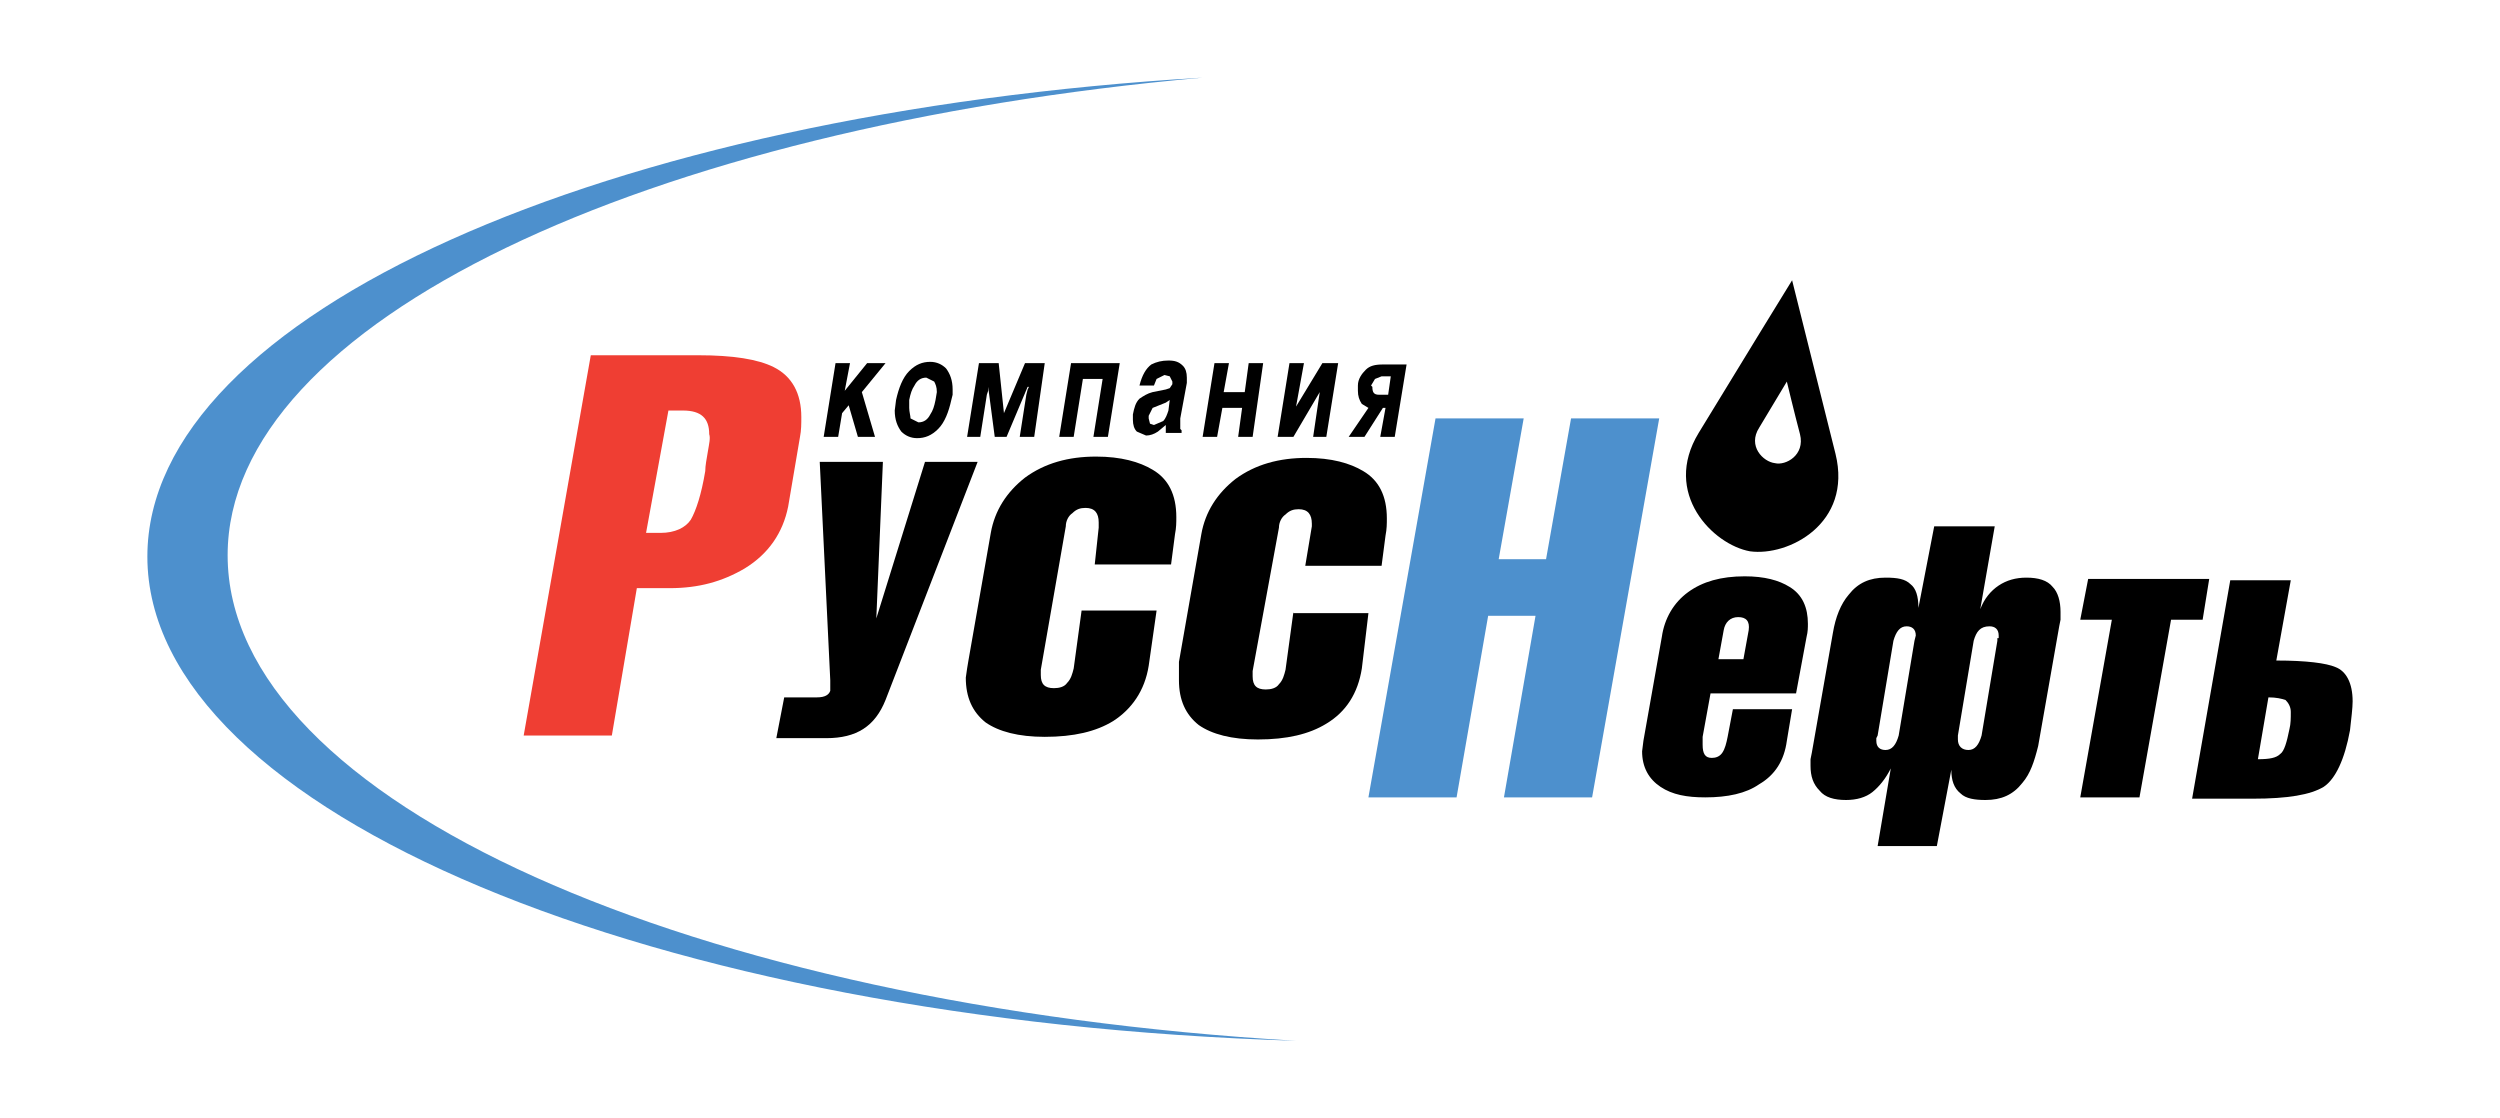 <?xml version="1.0" encoding="UTF-8"?> <!-- Generator: Adobe Illustrator 26.0.0, SVG Export Plug-In . SVG Version: 6.00 Build 0) --> <svg xmlns="http://www.w3.org/2000/svg" xmlns:xlink="http://www.w3.org/1999/xlink" id="Layer_1" x="0px" y="0px" viewBox="0 0 190 85" style="enable-background:new 0 0 190 85;" xml:space="preserve"> <style type="text/css"> .st0{fill:#4D90CD;} .st1{fill:#EF3E33;} </style> <g> <path d="M83.2,42.9h5.8l0.3-2.3c0.1-0.5,0.1-0.9,0.1-1.3c0-1.7-0.6-2.9-1.8-3.6c-1-0.6-2.4-1-4.3-1c-2.1,0-3.9,0.5-5.4,1.6 c-1.4,1.1-2.3,2.5-2.6,4.2l-1.7,9.7l-0.1,0.6l-0.1,0.7c0,1.5,0.5,2.6,1.5,3.4c1,0.7,2.5,1.1,4.5,1.1c2.2,0,3.9-0.4,5.2-1.2 c1.4-0.9,2.4-2.3,2.7-4.2l0.6-4.2h-5.7l-0.6,4.4c-0.1,0.4-0.2,0.8-0.5,1.1c-0.2,0.3-0.6,0.4-1,0.4c-0.7,0-1-0.3-1-1v-0.4l1.9-10.9 c0-0.4,0.2-0.8,0.5-1c0.3-0.3,0.6-0.4,1-0.4c0.7,0,1,0.4,1,1.1v0.4L83.2,42.9"></path> <path d="M67.3,53.2l7-18.1h-4L66.6,47l0.5-11.9h-4.8l0.8,16.6v0.8C63,52.8,62.7,53,62.1,53h-2.5l-0.6,3.1h3.8 C65.1,56.1,66.5,55.2,67.3,53.2"></path> <path class="st0" d="M17.3,42.2C17.3,24.5,49,9.7,91.4,5.9C46,8.6,11.2,23.9,11.2,42.3c0,19.4,38.5,35.3,87.3,36.8 C52.5,76.4,17.3,60.9,17.3,42.2"></path> <path d="M133.7,32.5c0.9-1.5,2.1-3.5,2.1-3.5s0.6,2.5,1,4c0.4,1.6-1.1,2.4-1.9,2.2C134,35.1,132.8,33.9,133.7,32.5 M133,41.9 c2.9,0.4,7.8-2.1,6.5-7.4c-1.2-4.8-3.3-13.2-3.3-13.2s-4,6.5-7.1,11.6C126.3,37.5,130.2,41.4,133,41.9z"></path> <path d="M104.2,29.3l0.3-0.5l0.5-0.2h0.7l-0.2,1.4h-0.7c-0.4,0-0.5-0.2-0.5-0.6L104.2,29.3 M103.7,33.2l1.4-2.2h0.2l-0.4,2.2h1.1 l0.9-5.5h-1.8c-0.6,0-1,0.1-1.3,0.4c-0.3,0.3-0.6,0.7-0.6,1.2l0,0.2v0.2c0,0.4,0.1,0.7,0.3,1l0.5,0.3l-1.5,2.2H103.7z"></path> <polyline points="92.5,33.2 92.9,31 94.4,31 94.1,33.2 95.2,33.2 96,27.6 94.9,27.6 94.6,29.8 93,29.8 93.4,27.6 92.3,27.6 91.4,33.2 92.5,33.2 "></polyline> <polyline points="100.3,29.8 99.8,33.2 100.8,33.2 101.7,27.6 100.5,27.6 98.5,30.9 99.1,27.6 98,27.6 97.1,33.2 98.3,33.2 100.3,29.8 "></polyline> <path d="M88.8,31.2c-0.1,0.3-0.2,0.6-0.4,0.8l-0.7,0.3l-0.3-0.1l-0.1-0.4l0-0.2l0.3-0.6l0.5-0.2l0.5-0.2l0.3-0.2L88.8,31.2 M90.2,29.1l0-0.2v-0.2c0-0.4-0.1-0.7-0.3-0.9c-0.3-0.3-0.6-0.4-1.1-0.4c-0.5,0-0.9,0.1-1.3,0.3c-0.4,0.3-0.7,0.8-0.9,1.6h1.1 l0.2-0.5l0.6-0.3l0.4,0.1l0.2,0.4l0,0.2l-0.2,0.3l-0.3,0.1l-1,0.2c-0.4,0.1-0.7,0.3-1,0.5c-0.3,0.3-0.4,0.7-0.5,1.2l0,0.2v0.2 c0,0.4,0.1,0.7,0.3,0.9l0.7,0.3c0.3,0,0.6-0.1,0.9-0.3l0.6-0.5v0.3l0,0.1l0,0.2h1.2l0-0.2l-0.1-0.1l0-0.3l0-0.5L90.2,29.1z"></path> <path d="M151.8,48.5l0,0.2l-1.2,7.2c-0.2,0.7-0.5,1.1-1,1.1c-0.5,0-0.8-0.3-0.8-0.8v-0.1l0-0.2l1.2-7.2c0.2-0.7,0.5-1.1,1.2-1.1 c0.4,0,0.7,0.2,0.7,0.7V48.5 M145.5,48.7l-1.2,7.2c-0.2,0.7-0.5,1.1-1,1.1c-0.4,0-0.7-0.2-0.7-0.7v-0.2l0.1-0.2l1.2-7.2 c0.2-0.7,0.5-1.1,1-1.1c0.4,0,0.7,0.2,0.7,0.7L145.5,48.7z M154,43.9c-0.8,0-1.5,0.2-2.1,0.6c-0.6,0.4-1.1,1-1.4,1.8l1.1-6.3H147 l-1.2,6.2c0-0.9-0.2-1.5-0.6-1.8c-0.4-0.4-1-0.5-1.9-0.5c-1.2,0-2.1,0.4-2.8,1.3c-0.6,0.7-1,1.7-1.2,2.9l-1.6,9.1l-0.1,0.5l0,0.5 c0,0.8,0.2,1.4,0.7,1.9c0.4,0.5,1.1,0.7,2,0.7c0.8,0,1.5-0.2,2-0.6c0.5-0.4,1-1,1.4-1.8l-1,5.9h4.5l1.1-5.8c0,0.8,0.2,1.4,0.7,1.8 c0.4,0.4,1.1,0.5,1.9,0.5c1.2,0,2.1-0.4,2.8-1.3c0.6-0.7,0.9-1.6,1.2-2.8l1.6-9.1l0.1-0.5l0-0.6c0-0.8-0.2-1.5-0.6-1.9 C155.6,44.1,154.9,43.9,154,43.9z"></path> <path d="M132.5,50.1h-1.9l0.4-2.2c0.1-0.6,0.5-1,1.1-1c0.6,0,0.9,0.3,0.8,1L132.5,50.1 M136,44.6c-0.8-0.5-1.9-0.8-3.4-0.8 c-1.8,0-3.2,0.4-4.3,1.2c-1.1,0.8-1.8,2-2,3.4l-1.4,7.9l-0.1,0.8c0,1.2,0.5,2.1,1.4,2.7c0.9,0.6,2,0.8,3.4,0.8c1.7,0,3.1-0.3,4.1-1 c1.2-0.7,1.9-1.8,2.1-3.3l0.4-2.4h-4.5l-0.4,2.1c-0.1,0.5-0.2,0.9-0.4,1.2c-0.2,0.3-0.5,0.4-0.8,0.4c-0.5,0-0.7-0.3-0.7-1v-0.6 l0.6-3.3h6.5l0.8-4.3c0.1-0.4,0.1-0.7,0.1-1C137.4,46.2,137,45.2,136,44.6z"></path> <path d="M174,55.4c-0.2,1-0.4,1.7-0.7,1.9c-0.3,0.3-0.8,0.4-1.7,0.4l0.8-4.7c0.6,0,1,0.1,1.3,0.2c0.2,0.2,0.4,0.5,0.4,0.9 C174.1,54.6,174.1,55,174,55.4 M177.5,50.7c-0.7-0.3-2.2-0.5-4.5-0.5l1.1-6.1h-4.6l-2.9,16.6h4.6c2.7,0,4.4-0.3,5.4-0.9 c0.9-0.6,1.6-2.1,2-4.3c0.1-0.9,0.2-1.7,0.2-2.2C178.8,51.9,178.3,51,177.5,50.7z"></path> <polyline points="167.9,44 158.7,44 158.1,47.1 160.5,47.1 158.1,60.6 162.6,60.6 165,47.1 167.4,47.1 167.9,44 "></polyline> <polyline class="st0" points="119.4,31.8 117.5,42.5 113.9,42.5 115.8,31.8 109.1,31.8 104,60.6 110.7,60.6 113.1,46.8 116.7,46.8 114.3,60.6 121,60.6 126.1,31.8 119.4,31.8 "></polyline> <polyline points="84.2,33.2 85.1,27.6 81.4,27.6 80.5,33.2 81.6,33.2 82.3,28.8 83.8,28.8 83.1,33.2 84.2,33.2 "></polyline> <polyline points="63.5,27.6 62.6,33.2 63.7,33.2 64,31.4 64.5,30.8 65.2,33.2 66.5,33.2 65.5,29.8 67.3,27.6 65.9,27.6 64.2,29.7 64.6,27.6 63.5,27.6 "></polyline> <path d="M69.1,31l0-0.3l0-0.3c0.1-0.5,0.2-0.8,0.4-1.1c0.2-0.4,0.5-0.6,0.9-0.6l0.6,0.3c0.1,0.2,0.2,0.4,0.2,0.8l-0.1,0.6 c-0.1,0.5-0.2,0.8-0.4,1.1c-0.2,0.4-0.5,0.6-0.9,0.6l-0.6-0.3C69.2,31.6,69.1,31.3,69.1,31 M71.3,32.6c0.5-0.5,0.8-1.3,1-2.2 l0.1-0.4l0-0.4c0-0.7-0.2-1.2-0.5-1.6c-0.3-0.3-0.7-0.5-1.2-0.5c-0.6,0-1.1,0.2-1.6,0.7c-0.5,0.5-0.8,1.3-1,2.2L68,31.2 c0,0.7,0.2,1.2,0.5,1.6c0.3,0.3,0.7,0.5,1.2,0.5C70.3,33.3,70.8,33.1,71.3,32.6z"></path> <path class="st1" d="M53.8,34.3c-0.1,0.6-0.2,1.1-0.2,1.5c-0.3,1.8-0.7,3-1.1,3.7c-0.4,0.6-1.2,1-2.3,1h-1.1l1.7-9.3h1.1 c1.4,0,2,0.6,2,1.8C54,33.3,53.9,33.7,53.8,34.3 M60.8,33.2c0.1-0.5,0.1-1,0.1-1.5c0-1.8-0.7-3.1-2.1-3.8c-1.2-0.6-3.1-0.9-5.7-0.9 h-8.2l-5.1,28.9h6.7l1.9-11.2h2.5c2.2,0,4-0.5,5.7-1.5c1.8-1.1,2.9-2.7,3.3-4.7L60.8,33.2z"></path> <polyline points="78,30 77.5,33.2 78.6,33.2 79.4,27.6 77.9,27.6 76.3,31.4 76.3,31.4 75.9,27.6 74.4,27.6 73.5,33.2 74.5,33.2 75,30 75.1,29.7 75.1,29.4 75.1,29.4 75.6,33.2 76.5,33.2 78.1,29.4 78.2,29.4 78.1,29.6 78,30 "></polyline> <path d="M98.3,46.5l-0.6,4.4c-0.1,0.4-0.2,0.8-0.5,1.1c-0.2,0.3-0.6,0.4-1,0.4c-0.7,0-1-0.3-1-1v-0.4l2-10.9c0-0.4,0.2-0.8,0.5-1 c0.3-0.3,0.6-0.4,1-0.4c0.7,0,1,0.4,1,1.1V40l-0.5,3h5.8l0.3-2.3c0.1-0.5,0.1-0.9,0.1-1.3c0-1.7-0.6-2.9-1.8-3.6 c-1-0.6-2.4-1-4.3-1c-2.1,0-3.9,0.5-5.4,1.6c-1.4,1.1-2.3,2.5-2.6,4.2l-1.7,9.7L89.6,51l0,0.7c0,1.5,0.5,2.6,1.5,3.4 c1,0.7,2.5,1.1,4.5,1.1c2.2,0,3.9-0.4,5.2-1.2c1.5-0.9,2.4-2.3,2.7-4.2l0.5-4.2H98.3"></path> </g> </svg> 